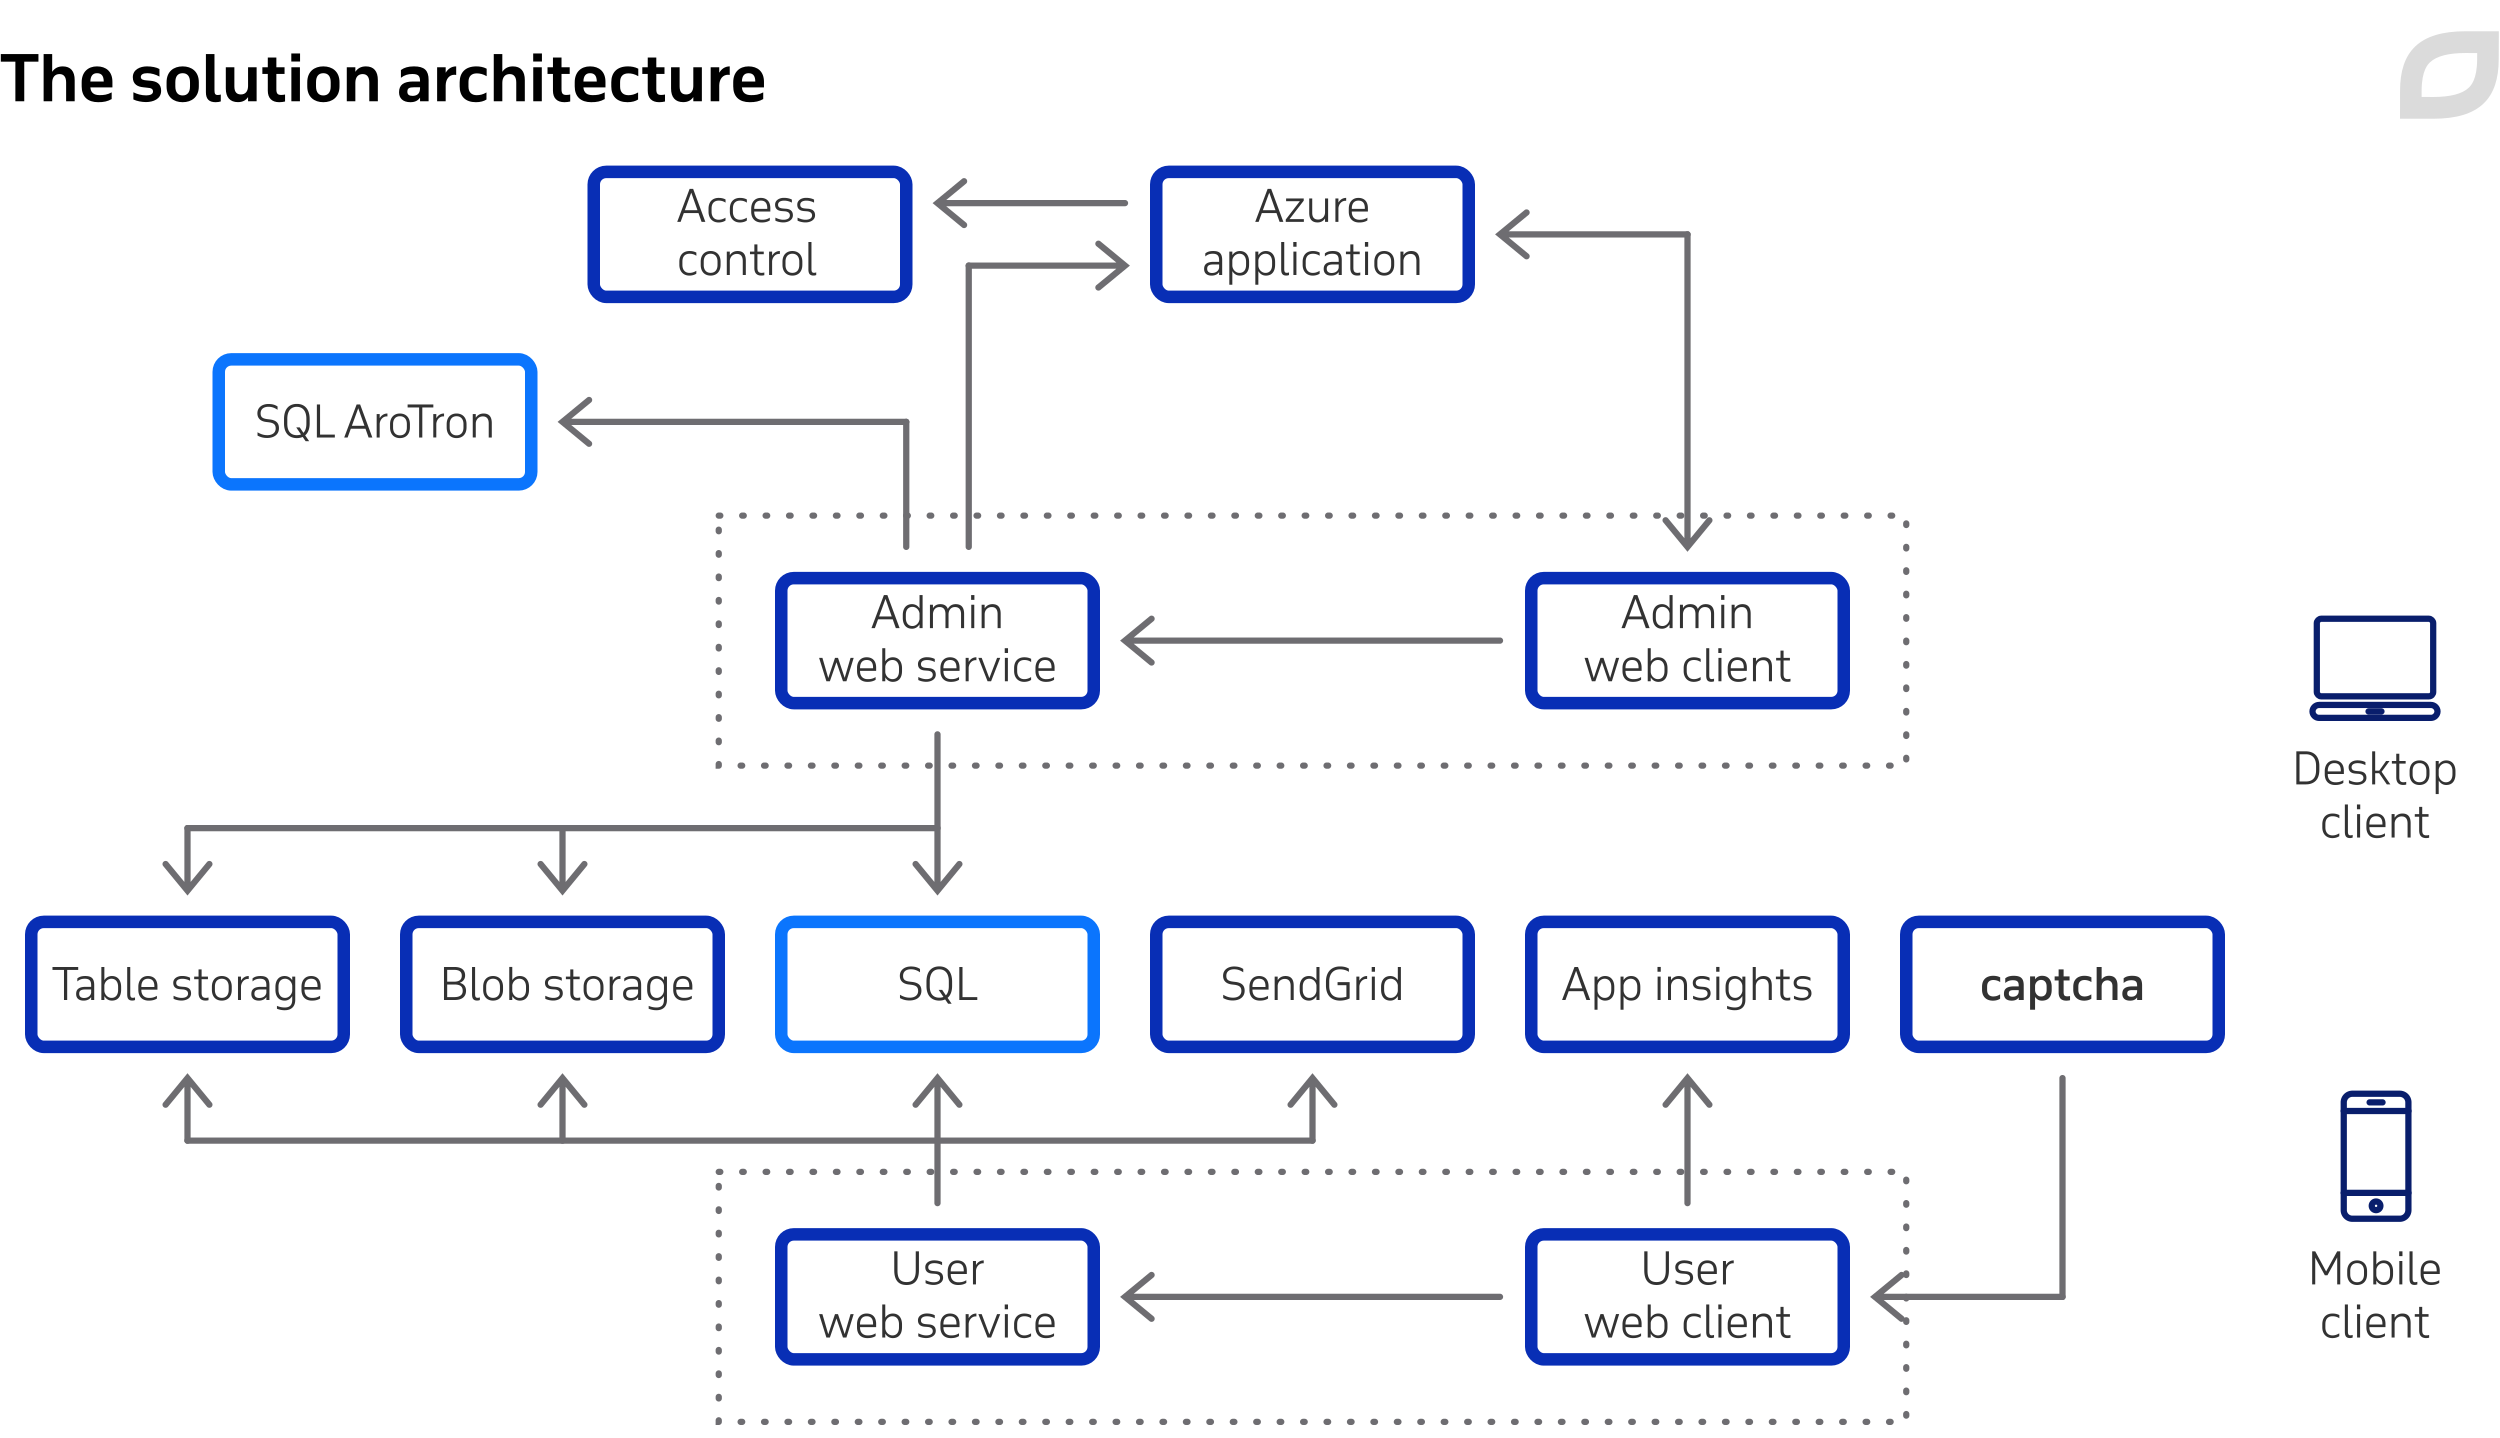 <svg width="800" height="460" fill="none" xmlns="http://www.w3.org/2000/svg"><path stroke="#6E6D71" stroke-width="2" stroke-linecap="round" stroke-dasharray="0.5 7" d="M230 375h380v80H230zm0-210h380v80H230z"/><rect x="70" y="115" width="100" height="40" rx="4" stroke="#0B75FD" stroke-width="4"/><rect x="190" y="55" width="100" height="40" rx="4" stroke="#082EB5" stroke-width="4"/><rect x="370" y="55" width="100" height="40" rx="4" stroke="#082EB5" stroke-width="4"/><rect x="250" y="185" width="100" height="40" rx="4" stroke="#082EB5" stroke-width="4"/><rect x="490" y="185" width="100" height="40" rx="4" stroke="#082EB5" stroke-width="4"/><rect x="10" y="295" width="100" height="40" rx="4" stroke="#082EB5" stroke-width="4"/><rect x="130" y="295" width="100" height="40" rx="4" stroke="#082EB5" stroke-width="4"/><rect x="250" y="295" width="100" height="40" rx="4" stroke="#0B75FD" stroke-width="4"/><rect x="370" y="295" width="100" height="40" rx="4" stroke="#082EB5" stroke-width="4"/><rect x="490" y="295" width="100" height="40" rx="4" stroke="#082EB5" stroke-width="4"/><rect x="610" y="295" width="100" height="40" rx="4" stroke="#082EB5" stroke-width="4"/><rect x="250" y="395" width="100" height="40" rx="4" stroke="#082EB5" stroke-width="4"/><rect x="490" y="395" width="100" height="40" rx="4" stroke="#082EB5" stroke-width="4"/><path d="M82.41 139.384c1.021.546 1.917.77 3.065.77 2.226 0 3.794-1.12 3.794-3.122 0-1.89-1.204-2.604-2.954-2.814l-.7-.084c-1.582-.196-2.212-.616-2.212-1.862 0-1.232.798-2.1 2.52-2.1 1.078 0 1.988.336 2.898.966v-1.064c-.756-.518-1.652-.798-2.926-.798-2.016 0-3.528 1.12-3.528 2.982 0 1.694 1.12 2.576 2.8 2.772l.7.084c1.694.196 2.352.7 2.352 1.988 0 1.274-.938 2.156-2.66 2.156-1.162 0-2.156-.336-3.15-.938v1.064zm8.477-3.878c0 3.178 1.694 4.69 4.102 4.69.686 0 1.33-.126 1.876-.378l.938 1.372h1.134l-1.288-1.876c.896-.756 1.442-2.016 1.442-3.808v-1.386c0-3.122-1.512-4.872-4.102-4.872-2.548 0-4.102 1.694-4.102 4.872v1.386zm3.906 1.26l1.526 2.254c-.378.168-.84.238-1.33.238-1.946 0-3.052-1.232-3.052-3.654v-1.582c0-2.422 1.092-3.836 3.038-3.836 1.946 0 3.066 1.386 3.066 3.836v1.582c0 1.33-.336 2.296-.952 2.898l-1.176-1.736h-1.12zm12.359 2.31h-4.732v-9.646h-1.022V140h5.754v-.924zm2.995.924h1.092l1.022-2.814h4.69l.994 2.814h1.204l-3.906-10.57h-1.12L110.147 140zm4.494-9.352l1.988 5.614h-4.032l2.044-5.614zm5.892 9.352h.966v-4.382c.112-1.33 1.05-2.366 2.226-2.366.084 0 .168 0 .252.014v-.938c-1.148 0-1.974.616-2.478 1.498v-1.316h-.966V140zm4.285-3.262c0 2.268 1.316 3.458 3.164 3.458s3.192-1.19 3.192-3.458v-.952c0-2.268-1.344-3.458-3.192-3.458s-3.164 1.19-3.164 3.458v.952zm.966-1.022c0-1.638.868-2.52 2.198-2.52s2.212.882 2.212 2.52v1.092c0 1.596-.84 2.506-2.212 2.506-1.344 0-2.198-.896-2.198-2.506v-1.092zm12.884-6.286h-8.232v.952h3.682V140h1.022v-9.618h3.528v-.952zm-.019 10.57h.966v-4.382c.112-1.33 1.05-2.366 2.226-2.366.084 0 .168 0 .252.014v-.938c-1.148 0-1.974.616-2.478 1.498v-1.316h-.966V140zm4.284-3.262c0 2.268 1.316 3.458 3.164 3.458s3.192-1.19 3.192-3.458v-.952c0-2.268-1.344-3.458-3.192-3.458s-3.164 1.19-3.164 3.458v.952zm.966-1.022c0-1.638.868-2.52 2.198-2.52s2.212.882 2.212 2.52v1.092c0 1.596-.84 2.506-2.212 2.506-1.344 0-2.198-.896-2.198-2.506v-1.092zm7.382 4.284h.966v-4.564c.098-1.372 1.078-2.184 2.268-2.184 1.134 0 1.876.658 1.876 2.268V140h.98v-4.578c0-1.96-.756-3.094-2.632-3.094-1.148 0-1.988.532-2.492 1.358v-1.176h-.966V140zm65.424-69h1.092l1.022-2.814h4.69l.994 2.814h1.204l-3.906-10.57h-1.12L216.705 71zm4.494-9.352l1.988 5.614h-4.032l2.044-5.614zm8.819 1.68c-2.24 0-3.29 1.47-3.29 3.472v.924c0 2.086 1.232 3.472 3.22 3.472.896 0 1.68-.252 2.212-.616v-.924c-.798.49-1.484.672-2.17.672-1.554 0-2.282-1.106-2.282-2.534V66.73c0-1.862 1.022-2.534 2.31-2.534.672 0 1.428.14 2.156.658v-1.022c-.616-.336-1.358-.504-2.156-.504zm6.822 0c-2.24 0-3.29 1.47-3.29 3.472v.924c0 2.086 1.232 3.472 3.22 3.472.896 0 1.68-.252 2.212-.616v-.924c-.798.49-1.484.672-2.17.672-1.554 0-2.282-1.106-2.282-2.534V66.73c0-1.862 1.022-2.534 2.31-2.534.672 0 1.428.14 2.156.658v-1.022c-.616-.336-1.358-.504-2.156-.504zm9.665 3.332c0-2.24-1.204-3.332-3.052-3.332-1.876 0-3.066 1.344-3.066 3.472v.924c0 2.184 1.232 3.472 3.318 3.472 1.022 0 1.806-.154 2.632-.658v-.882c-.938.588-1.694.672-2.534.672-1.666 0-2.45-1.092-2.45-2.534v-.112h5.152V66.66zm-5.152.07c0-1.806.91-2.534 2.114-2.534 1.414 0 2.058.854 2.058 2.422v.224h-4.172v-.112zm6.772 3.878c.644.35 1.708.574 2.534.574 1.456 0 3.066-.714 3.066-2.282 0-1.428-.896-2.002-2.254-2.1l-.84-.07c-.854-.07-1.652-.266-1.652-1.204 0-.854.742-1.316 1.96-1.316.686 0 1.624.168 2.464.644v-.98c-.602-.322-1.456-.56-2.562-.56-1.498 0-2.814.798-2.814 2.17 0 1.526 1.036 2.002 2.254 2.072l.742.056c1.134.07 1.736.518 1.736 1.33 0 .924-.826 1.386-2.072 1.386-.882 0-1.708-.266-2.562-.686v.966zm7.096 0c.644.35 1.708.574 2.534.574 1.456 0 3.066-.714 3.066-2.282 0-1.428-.896-2.002-2.254-2.1l-.84-.07c-.854-.07-1.652-.266-1.652-1.204 0-.854.742-1.316 1.96-1.316.686 0 1.624.168 2.464.644v-.98c-.602-.322-1.456-.56-2.562-.56-1.498 0-2.814.798-2.814 2.17 0 1.526 1.036 2.002 2.254 2.072l.742.056c1.134.07 1.736.518 1.736 1.33 0 .924-.826 1.386-2.072 1.386-.882 0-1.708-.266-2.562-.686v.966zm-34.541 9.72c-2.24 0-3.29 1.47-3.29 3.472v.924c0 2.086 1.232 3.472 3.22 3.472.896 0 1.68-.252 2.212-.616v-.924c-.798.49-1.484.672-2.17.672-1.554 0-2.282-1.106-2.282-2.534V83.73c0-1.862 1.022-2.534 2.31-2.534.672 0 1.428.14 2.156.658v-1.022c-.616-.336-1.358-.504-2.156-.504zm3.546 4.41c0 2.268 1.316 3.458 3.164 3.458s3.192-1.19 3.192-3.458v-.952c0-2.268-1.344-3.458-3.192-3.458s-3.164 1.19-3.164 3.458v.952zm.966-1.022c0-1.638.868-2.52 2.198-2.52s2.212.882 2.212 2.52v1.092c0 1.596-.84 2.506-2.212 2.506-1.344 0-2.198-.896-2.198-2.506v-1.092zM232.574 88h.966v-4.564c.098-1.372 1.078-2.184 2.268-2.184 1.134 0 1.876.658 1.876 2.268V88h.98v-4.578c0-1.96-.756-3.094-2.632-3.094-1.148 0-1.988.532-2.492 1.358V80.51h-.966V88zm7.418-6.65h1.4v4.382c0 1.526.658 2.45 2.24 2.45.42 0 .728-.056.952-.126v-.868c-.196.07-.588.126-.882.126-.994 0-1.33-.518-1.33-1.638V81.35h2.03v-.84h-2.03V78.2h-.98v2.31h-1.4v.84zM246.11 88h.966v-4.382c.112-1.33 1.05-2.366 2.226-2.366.084 0 .168 0 .252.014v-.938c-1.148 0-1.974.616-2.478 1.498V80.51h-.966V88zm4.284-3.262c0 2.268 1.316 3.458 3.164 3.458s3.192-1.19 3.192-3.458v-.952c0-2.268-1.344-3.458-3.192-3.458s-3.164 1.19-3.164 3.458v.952zm.966-1.022c0-1.638.868-2.52 2.198-2.52s2.212.882 2.212 2.52v1.092c0 1.596-.84 2.506-2.212 2.506-1.344 0-2.198-.896-2.198-2.506v-1.092zm7.326 2.422c0 1.358.392 2.044 1.652 2.044.322 0 .672-.084.854-.168v-.854c-.154.07-.448.14-.742.14-.588 0-.784-.378-.784-1.218V77.43h-.98v8.708zM401.67 71h1.092l1.022-2.814h4.69l.994 2.814h1.204l-3.906-10.57h-1.12L401.67 71zm4.494-9.352l1.988 5.614h-4.032l2.044-5.614zm11.031 1.862h-5.642v.868h4.41l-4.522 5.88V71h5.796v-.868h-4.606l4.564-5.922v-.7zm7.799 0h-.98v4.564c-.098 1.372-1.022 2.184-2.212 2.184-1.134 0-1.89-.56-1.89-2.17V63.51h-.966v4.578c0 1.96.812 3.094 2.688 3.094 1.106 0 1.89-.504 2.38-1.288V71h.98v-7.49zm2.334 7.49h.966v-4.382c.112-1.33 1.05-2.366 2.226-2.366.084 0 .168 0 .252.014v-.938c-1.148 0-1.974.616-2.478 1.498V63.51h-.966V71zm10.403-4.34c0-2.24-1.204-3.332-3.052-3.332-1.876 0-3.066 1.344-3.066 3.472v.924c0 2.184 1.232 3.472 3.318 3.472 1.022 0 1.806-.154 2.632-.658v-.882c-.938.588-1.694.672-2.534.672-1.666 0-2.45-1.092-2.45-2.534v-.112h5.152V66.66zm-5.152.07c0-1.806.91-2.534 2.114-2.534 1.414 0 2.058.854 2.058 2.422v.224h-4.172v-.112zM391.098 88v-4.718c0-2.016-.686-2.954-2.856-2.954-1.288 0-1.96.294-2.548.77v.966c.742-.658 1.456-.868 2.394-.868 1.652 0 2.03.812 2.03 2.142v.448h-1.694c-2.072 0-3.108.686-3.108 2.282 0 1.33.826 2.128 2.408 2.128 1.036 0 1.89-.378 2.394-1.148V88h.98zm-3.248-.644c-.966 0-1.554-.462-1.554-1.33 0-.994.518-1.4 2.086-1.4h1.736v1.05c-.21 1.246-1.316 1.68-2.268 1.68zm5.531 3.752h.966v-4.354c.49.826 1.274 1.442 2.422 1.442 1.946 0 2.94-1.372 2.94-3.5v-.882c0-1.974-.966-3.486-2.954-3.486-1.106 0-1.932.56-2.408 1.33V80.51h-.966v10.598zm3.234-9.912c1.428 0 2.128 1.12 2.128 2.548v1.022c0 1.792-.938 2.562-2.1 2.562-1.344 0-2.296-1.246-2.296-2.38v-1.652c.126-1.12 1.092-2.1 2.268-2.1zm5.092 9.912h.966v-4.354c.49.826 1.274 1.442 2.422 1.442 1.946 0 2.94-1.372 2.94-3.5v-.882c0-1.974-.966-3.486-2.954-3.486-1.106 0-1.932.56-2.408 1.33V80.51h-.966v10.598zm3.234-9.912c1.428 0 2.128 1.12 2.128 2.548v1.022c0 1.792-.938 2.562-2.1 2.562-1.344 0-2.296-1.246-2.296-2.38v-1.652c.126-1.12 1.092-2.1 2.268-2.1zm5.036 4.942c0 1.358.392 2.044 1.652 2.044.322 0 .672-.084.854-.168v-.854c-.154.07-.448.14-.742.14-.588 0-.784-.378-.784-1.218V77.43h-.98v8.708zM413.889 88h.966v-7.49h-.966V88zm-.042-9.044h1.05V77.43h-1.05v1.526zm6.29 1.372c-2.24 0-3.29 1.47-3.29 3.472v.924c0 2.086 1.232 3.472 3.22 3.472.896 0 1.68-.252 2.212-.616v-.924c-.798.49-1.484.672-2.17.672-1.554 0-2.282-1.106-2.282-2.534V83.73c0-1.862 1.022-2.534 2.31-2.534.672 0 1.428.14 2.156.658v-1.022c-.616-.336-1.358-.504-2.156-.504zM429.365 88v-4.718c0-2.016-.686-2.954-2.856-2.954-1.288 0-1.96.294-2.548.77v.966c.742-.658 1.456-.868 2.394-.868 1.652 0 2.03.812 2.03 2.142v.448h-1.694c-2.072 0-3.108.686-3.108 2.282 0 1.33.826 2.128 2.408 2.128 1.036 0 1.89-.378 2.394-1.148V88h.98zm-3.248-.644c-.966 0-1.554-.462-1.554-1.33 0-.994.518-1.4 2.086-1.4h1.736v1.05c-.21 1.246-1.316 1.68-2.268 1.68zm4.582-6.006h1.4v4.382c0 1.526.658 2.45 2.24 2.45.42 0 .728-.056.952-.126v-.868c-.196.07-.588.126-.882.126-.994 0-1.33-.518-1.33-1.638V81.35h2.03v-.84h-2.03V78.2h-.98v2.31h-1.4v.84zm6.118 6.65h.966v-7.49h-.966V88zm-.042-9.044h1.05V77.43h-1.05v1.526zm3.014 5.782c0 2.268 1.316 3.458 3.164 3.458s3.192-1.19 3.192-3.458v-.952c0-2.268-1.344-3.458-3.192-3.458s-3.164 1.19-3.164 3.458v.952zm.966-1.022c0-1.638.868-2.52 2.198-2.52s2.212.882 2.212 2.52v1.092c0 1.596-.84 2.506-2.212 2.506-1.344 0-2.198-.896-2.198-2.506v-1.092zM448.137 88h.966v-4.564c.098-1.372 1.078-2.184 2.268-2.184 1.134 0 1.876.658 1.876 2.268V88h.98v-4.578c0-1.96-.756-3.094-2.632-3.094-1.148 0-1.988.532-2.492 1.358V80.51h-.966V88zM278.868 201h1.092l1.022-2.814h4.69l.994 2.814h1.204l-3.906-10.57h-1.12L278.868 201zm4.494-9.352l1.988 5.614h-4.032l2.044-5.614zm10.89 3.038c-.49-.798-1.302-1.358-2.408-1.358-1.96 0-2.954 1.47-2.954 3.486v.882c0 2.086.994 3.5 2.968 3.5 1.12 0 1.904-.63 2.394-1.442V201h.98v-10.57h-.98v4.256zm-2.254-.49c1.162 0 2.114.98 2.254 2.1v1.652c0 1.148-.924 2.38-2.282 2.38-1.414 0-2.1-1.134-2.1-2.562v-1.022c0-1.792.952-2.548 2.128-2.548zM297.58 201h.966v-4.564c.098-1.372.924-2.184 2.114-2.184 1.134 0 1.89.658 1.89 2.268V201h.98v-4.564c.098-1.372.896-2.184 2.072-2.184 1.134 0 1.932.658 1.932 2.268V201h.98v-4.578c0-1.96-.812-3.094-2.688-3.094-1.232 0-2.044.602-2.52 1.54-.35-.994-1.12-1.54-2.422-1.54-1.12 0-1.876.504-2.338 1.302v-1.12h-.966V201zm13.221 0h.966v-7.49h-.966V201zm-.042-9.044h1.05v-1.526h-1.05v1.526zm3.364 9.044h.966v-4.564c.098-1.372 1.078-2.184 2.268-2.184 1.134 0 1.876.658 1.876 2.268V201h.98v-4.578c0-1.96-.756-3.094-2.632-3.094-1.148 0-1.988.532-2.492 1.358v-1.176h-.966V201zm-40.939 9.51h-1.008l-1.876 6.398-2.142-6.398h-.952l-2.156 6.454-1.876-6.454h-1.064l2.338 7.49h1.12l2.1-6.076 2.086 6.076h1.106l2.324-7.49zm7.182 3.15c0-2.24-1.204-3.332-3.052-3.332-1.876 0-3.066 1.344-3.066 3.472v.924c0 2.184 1.232 3.472 3.318 3.472 1.022 0 1.806-.154 2.632-.658v-.882c-.938.588-1.694.672-2.534.672-1.666 0-2.45-1.092-2.45-2.534v-.112h5.152v-1.022zm-5.152.07c0-1.806.91-2.534 2.114-2.534 1.414 0 2.058.854 2.058 2.422v.224h-4.172v-.112zm7.108 4.27h.966v-1.246c.49.826 1.274 1.442 2.422 1.442 1.946 0 2.94-1.372 2.94-3.5v-.882c0-1.974-.966-3.486-2.954-3.486-1.106 0-1.932.56-2.408 1.33v-4.228h-.966V218zm3.234-6.804c1.428 0 2.128 1.12 2.128 2.548v1.022c0 1.792-.938 2.562-2.1 2.562-1.344 0-2.296-1.246-2.296-2.38v-1.652c.126-1.12 1.092-2.1 2.268-2.1zm8.298 6.412c.644.35 1.708.574 2.534.574 1.456 0 3.066-.714 3.066-2.282 0-1.428-.896-2.002-2.254-2.1l-.84-.07c-.854-.07-1.652-.266-1.652-1.204 0-.854.742-1.316 1.96-1.316.686 0 1.624.168 2.464.644v-.98c-.602-.322-1.456-.56-2.562-.56-1.498 0-2.814.798-2.814 2.17 0 1.526 1.036 2.002 2.254 2.072l.742.056c1.134.07 1.736.518 1.736 1.33 0 .924-.826 1.386-2.072 1.386-.882 0-1.708-.266-2.562-.686v.966zm13.199-3.948c0-2.24-1.204-3.332-3.052-3.332-1.876 0-3.066 1.344-3.066 3.472v.924c0 2.184 1.232 3.472 3.318 3.472 1.022 0 1.806-.154 2.632-.658v-.882c-.938.588-1.694.672-2.534.672-1.666 0-2.45-1.092-2.45-2.534v-.112h5.152v-1.022zm-5.152.07c0-1.806.91-2.534 2.114-2.534 1.414 0 2.058.854 2.058 2.422v.224h-4.172v-.112zm7.109 4.27h.966v-4.382c.112-1.33 1.05-2.366 2.226-2.366.084 0 .168 0 .252.014v-.938c-1.148 0-1.974.616-2.478 1.498v-1.316h-.966V218zm11.067-7.49h-1.008l-2.478 6.496-2.45-6.496h-1.064l2.94 7.49h1.134l2.926-7.49zm1.484 7.49h.966v-7.49h-.966V218zm-.042-9.044h1.05v-1.526h-1.05v1.526zm6.29 1.372c-2.24 0-3.29 1.47-3.29 3.472v.924c0 2.086 1.232 3.472 3.22 3.472.896 0 1.68-.252 2.212-.616v-.924c-.798.49-1.484.672-2.17.672-1.554 0-2.282-1.106-2.282-2.534v-1.064c0-1.862 1.022-2.534 2.31-2.534.672 0 1.428.14 2.156.658v-1.022c-.616-.336-1.358-.504-2.156-.504zm9.664 3.332c0-2.24-1.204-3.332-3.052-3.332-1.876 0-3.066 1.344-3.066 3.472v.924c0 2.184 1.232 3.472 3.318 3.472 1.022 0 1.806-.154 2.632-.658v-.882c-.938.588-1.694.672-2.534.672-1.666 0-2.45-1.092-2.45-2.534v-.112h5.152v-1.022zm-5.152.07c0-1.806.91-2.534 2.114-2.534 1.414 0 2.058.854 2.058 2.422v.224h-4.172v-.112zm-39.28 186.7v6.16c0 2.422-.826 3.668-2.94 3.668-2.044 0-2.898-1.148-2.898-3.668v-6.16h-1.036v6.062c0 3.178 1.344 4.704 3.934 4.704s3.962-1.526 3.962-4.704v-6.062h-1.022zm3.151 10.178c.644.35 1.708.574 2.534.574 1.456 0 3.066-.714 3.066-2.282 0-1.428-.896-2.002-2.254-2.1l-.84-.07c-.854-.07-1.652-.266-1.652-1.204 0-.854.742-1.316 1.96-1.316.686 0 1.624.168 2.464.644v-.98c-.602-.322-1.456-.56-2.562-.56-1.498 0-2.814.798-2.814 2.17 0 1.526 1.036 2.002 2.254 2.072l.742.056c1.134.07 1.736.518 1.736 1.33 0 .924-.826 1.386-2.072 1.386-.882 0-1.708-.266-2.562-.686v.966zm13.199-3.948c0-2.24-1.204-3.332-3.052-3.332-1.876 0-3.066 1.344-3.066 3.472v.924c0 2.184 1.232 3.472 3.318 3.472 1.022 0 1.806-.154 2.632-.658v-.882c-.938.588-1.694.672-2.534.672-1.666 0-2.45-1.092-2.45-2.534v-.112h5.152v-1.022zm-5.152.07c0-1.806.91-2.534 2.114-2.534 1.414 0 2.058.854 2.058 2.422v.224h-4.172v-.112zm7.109 4.27h.966v-4.382c.112-1.33 1.05-2.366 2.226-2.366.084 0 .168 0 .252.014v-.938c-1.148 0-1.974.616-2.478 1.498v-1.316h-.966V411zm-38.164 9.51h-1.008l-1.876 6.398-2.142-6.398h-.952l-2.156 6.454-1.876-6.454h-1.064l2.338 7.49h1.12l2.1-6.076 2.086 6.076h1.106l2.324-7.49zm7.182 3.15c0-2.24-1.204-3.332-3.052-3.332-1.876 0-3.066 1.344-3.066 3.472v.924c0 2.184 1.232 3.472 3.318 3.472 1.022 0 1.806-.154 2.632-.658v-.882c-.938.588-1.694.672-2.534.672-1.666 0-2.45-1.092-2.45-2.534v-.112h5.152v-1.022zm-5.152.07c0-1.806.91-2.534 2.114-2.534 1.414 0 2.058.854 2.058 2.422v.224h-4.172v-.112zm7.108 4.27h.966v-1.246c.49.826 1.274 1.442 2.422 1.442 1.946 0 2.94-1.372 2.94-3.5v-.882c0-1.974-.966-3.486-2.954-3.486-1.106 0-1.932.56-2.408 1.33v-4.228h-.966V428zm3.234-6.804c1.428 0 2.128 1.12 2.128 2.548v1.022c0 1.792-.938 2.562-2.1 2.562-1.344 0-2.296-1.246-2.296-2.38v-1.652c.126-1.12 1.092-2.1 2.268-2.1zm8.298 6.412c.644.35 1.708.574 2.534.574 1.456 0 3.066-.714 3.066-2.282 0-1.428-.896-2.002-2.254-2.1l-.84-.07c-.854-.07-1.652-.266-1.652-1.204 0-.854.742-1.316 1.96-1.316.686 0 1.624.168 2.464.644v-.98c-.602-.322-1.456-.56-2.562-.56-1.498 0-2.814.798-2.814 2.17 0 1.526 1.036 2.002 2.254 2.072l.742.056c1.134.07 1.736.518 1.736 1.33 0 .924-.826 1.386-2.072 1.386-.882 0-1.708-.266-2.562-.686v.966zm13.199-3.948c0-2.24-1.204-3.332-3.052-3.332-1.876 0-3.066 1.344-3.066 3.472v.924c0 2.184 1.232 3.472 3.318 3.472 1.022 0 1.806-.154 2.632-.658v-.882c-.938.588-1.694.672-2.534.672-1.666 0-2.45-1.092-2.45-2.534v-.112h5.152v-1.022zm-5.152.07c0-1.806.91-2.534 2.114-2.534 1.414 0 2.058.854 2.058 2.422v.224h-4.172v-.112zm7.109 4.27h.966v-4.382c.112-1.33 1.05-2.366 2.226-2.366.084 0 .168 0 .252.014v-.938c-1.148 0-1.974.616-2.478 1.498v-1.316h-.966V428zm11.067-7.49h-1.008l-2.478 6.496-2.45-6.496h-1.064l2.94 7.49h1.134l2.926-7.49zm1.484 7.49h.966v-7.49h-.966V428zm-.042-9.044h1.05v-1.526h-1.05v1.526zm6.29 1.372c-2.24 0-3.29 1.47-3.29 3.472v.924c0 2.086 1.232 3.472 3.22 3.472.896 0 1.68-.252 2.212-.616v-.924c-.798.49-1.484.672-2.17.672-1.554 0-2.282-1.106-2.282-2.534v-1.064c0-1.862 1.022-2.534 2.31-2.534.672 0 1.428.14 2.156.658v-1.022c-.616-.336-1.358-.504-2.156-.504zm9.664 3.332c0-2.24-1.204-3.332-3.052-3.332-1.876 0-3.066 1.344-3.066 3.472v.924c0 2.184 1.232 3.472 3.318 3.472 1.022 0 1.806-.154 2.632-.658v-.882c-.938.588-1.694.672-2.534.672-1.666 0-2.45-1.092-2.45-2.534v-.112h5.152v-1.022zm-5.152.07c0-1.806.91-2.534 2.114-2.534 1.414 0 2.058.854 2.058 2.422v.224h-4.172v-.112zM518.868 201h1.092l1.022-2.814h4.69l.994 2.814h1.204l-3.906-10.57h-1.12L518.868 201zm4.494-9.352l1.988 5.614h-4.032l2.044-5.614zm10.89 3.038c-.49-.798-1.302-1.358-2.408-1.358-1.96 0-2.954 1.47-2.954 3.486v.882c0 2.086.994 3.5 2.968 3.5 1.12 0 1.904-.63 2.394-1.442V201h.98v-10.57h-.98v4.256zm-2.254-.49c1.162 0 2.114.98 2.254 2.1v1.652c0 1.148-.924 2.38-2.282 2.38-1.414 0-2.1-1.134-2.1-2.562v-1.022c0-1.792.952-2.548 2.128-2.548zM537.58 201h.966v-4.564c.098-1.372.924-2.184 2.114-2.184 1.134 0 1.89.658 1.89 2.268V201h.98v-4.564c.098-1.372.896-2.184 2.072-2.184 1.134 0 1.932.658 1.932 2.268V201h.98v-4.578c0-1.96-.812-3.094-2.688-3.094-1.232 0-2.044.602-2.52 1.54-.35-.994-1.12-1.54-2.422-1.54-1.12 0-1.876.504-2.338 1.302v-1.12h-.966V201zm13.221 0h.966v-7.49h-.966V201zm-.042-9.044h1.05v-1.526h-1.05v1.526zm3.364 9.044h.966v-4.564c.098-1.372 1.078-2.184 2.268-2.184 1.134 0 1.876.658 1.876 2.268V201h.98v-4.578c0-1.96-.756-3.094-2.632-3.094-1.148 0-1.988.532-2.492 1.358v-1.176h-.966V201zm-35.99 9.51h-1.008l-1.876 6.398-2.142-6.398h-.952l-2.156 6.454-1.876-6.454h-1.064l2.338 7.49h1.12l2.1-6.076 2.086 6.076h1.106l2.324-7.49zm7.182 3.15c0-2.24-1.204-3.332-3.052-3.332-1.876 0-3.066 1.344-3.066 3.472v.924c0 2.184 1.232 3.472 3.318 3.472 1.022 0 1.806-.154 2.632-.658v-.882c-.938.588-1.694.672-2.534.672-1.666 0-2.45-1.092-2.45-2.534v-.112h5.152v-1.022zm-5.152.07c0-1.806.91-2.534 2.114-2.534 1.414 0 2.058.854 2.058 2.422v.224h-4.172v-.112zm7.109 4.27h.966v-1.246c.49.826 1.274 1.442 2.422 1.442 1.946 0 2.94-1.372 2.94-3.5v-.882c0-1.974-.966-3.486-2.954-3.486-1.106 0-1.932.56-2.408 1.33v-4.228h-.966V218zm3.234-6.804c1.428 0 2.128 1.12 2.128 2.548v1.022c0 1.792-.938 2.562-2.1 2.562-1.344 0-2.296-1.246-2.296-2.38v-1.652c.126-1.12 1.092-2.1 2.268-2.1zm11.559-.868c-2.24 0-3.29 1.47-3.29 3.472v.924c0 2.086 1.232 3.472 3.22 3.472.896 0 1.68-.252 2.212-.616v-.924c-.798.49-1.484.672-2.17.672-1.554 0-2.282-1.106-2.282-2.534v-1.064c0-1.862 1.022-2.534 2.31-2.534.672 0 1.428.14 2.156.658v-1.022c-.616-.336-1.358-.504-2.156-.504zm3.922 5.81c0 1.358.392 2.044 1.652 2.044.322 0 .672-.084.854-.168v-.854c-.154.07-.448.14-.742.14-.588 0-.784-.378-.784-1.218v-8.652h-.98v8.708zm3.912 1.862h.966v-7.49h-.966V218zm-.042-9.044h1.05v-1.526h-1.05v1.526zm9.132 4.704c0-2.24-1.204-3.332-3.052-3.332-1.876 0-3.066 1.344-3.066 3.472v.924c0 2.184 1.232 3.472 3.318 3.472 1.022 0 1.806-.154 2.632-.658v-.882c-.938.588-1.694.672-2.534.672-1.666 0-2.45-1.092-2.45-2.534v-.112h5.152v-1.022zm-5.152.07c0-1.806.91-2.534 2.114-2.534 1.414 0 2.058.854 2.058 2.422v.224h-4.172v-.112zm7.109 4.27h.966v-4.564c.098-1.372 1.078-2.184 2.268-2.184 1.134 0 1.876.658 1.876 2.268V218h.98v-4.578c0-1.96-.756-3.094-2.632-3.094-1.148 0-1.988.532-2.492 1.358v-1.176h-.966V218zm7.417-6.65h1.4v4.382c0 1.526.658 2.45 2.24 2.45.42 0 .728-.056.952-.126v-.868c-.196.07-.588.126-.882.126-.994 0-1.33-.518-1.33-1.638v-4.326h2.03v-.84h-2.03v-2.31h-.98v2.31h-1.4v.84zm-35.322 189.08v6.16c0 2.422-.826 3.668-2.94 3.668-2.044 0-2.898-1.148-2.898-3.668v-6.16h-1.036v6.062c0 3.178 1.344 4.704 3.934 4.704s3.962-1.526 3.962-4.704v-6.062h-1.022zm3.151 10.178c.644.35 1.708.574 2.534.574 1.456 0 3.066-.714 3.066-2.282 0-1.428-.896-2.002-2.254-2.1l-.84-.07c-.854-.07-1.652-.266-1.652-1.204 0-.854.742-1.316 1.96-1.316.686 0 1.624.168 2.464.644v-.98c-.602-.322-1.456-.56-2.562-.56-1.498 0-2.814.798-2.814 2.17 0 1.526 1.036 2.002 2.254 2.072l.742.056c1.134.07 1.736.518 1.736 1.33 0 .924-.826 1.386-2.072 1.386-.882 0-1.708-.266-2.562-.686v.966zm13.199-3.948c0-2.24-1.204-3.332-3.052-3.332-1.876 0-3.066 1.344-3.066 3.472v.924c0 2.184 1.232 3.472 3.318 3.472 1.022 0 1.806-.154 2.632-.658v-.882c-.938.588-1.694.672-2.534.672-1.666 0-2.45-1.092-2.45-2.534v-.112h5.152v-1.022zm-5.152.07c0-1.806.91-2.534 2.114-2.534 1.414 0 2.058.854 2.058 2.422v.224h-4.172v-.112zm7.109 4.27h.966v-4.382c.112-1.33 1.05-2.366 2.226-2.366.084 0 .168 0 .252.014v-.938c-1.148 0-1.974.616-2.478 1.498v-1.316h-.966V411zm-33.215 9.51h-1.008l-1.876 6.398-2.142-6.398h-.952l-2.156 6.454-1.876-6.454h-1.064l2.338 7.49h1.12l2.1-6.076 2.086 6.076h1.106l2.324-7.49zm7.182 3.15c0-2.24-1.204-3.332-3.052-3.332-1.876 0-3.066 1.344-3.066 3.472v.924c0 2.184 1.232 3.472 3.318 3.472 1.022 0 1.806-.154 2.632-.658v-.882c-.938.588-1.694.672-2.534.672-1.666 0-2.45-1.092-2.45-2.534v-.112h5.152v-1.022zm-5.152.07c0-1.806.91-2.534 2.114-2.534 1.414 0 2.058.854 2.058 2.422v.224h-4.172v-.112zm7.109 4.27h.966v-1.246c.49.826 1.274 1.442 2.422 1.442 1.946 0 2.94-1.372 2.94-3.5v-.882c0-1.974-.966-3.486-2.954-3.486-1.106 0-1.932.56-2.408 1.33v-4.228h-.966V428zm3.234-6.804c1.428 0 2.128 1.12 2.128 2.548v1.022c0 1.792-.938 2.562-2.1 2.562-1.344 0-2.296-1.246-2.296-2.38v-1.652c.126-1.12 1.092-2.1 2.268-2.1zm11.559-.868c-2.24 0-3.29 1.47-3.29 3.472v.924c0 2.086 1.232 3.472 3.22 3.472.896 0 1.68-.252 2.212-.616v-.924c-.798.49-1.484.672-2.17.672-1.554 0-2.282-1.106-2.282-2.534v-1.064c0-1.862 1.022-2.534 2.31-2.534.672 0 1.428.14 2.156.658v-1.022c-.616-.336-1.358-.504-2.156-.504zm3.922 5.81c0 1.358.392 2.044 1.652 2.044.322 0 .672-.084.854-.168v-.854c-.154.07-.448.14-.742.14-.588 0-.784-.378-.784-1.218v-8.652h-.98v8.708zm3.912 1.862h.966v-7.49h-.966V428zm-.042-9.044h1.05v-1.526h-1.05v1.526zm9.132 4.704c0-2.24-1.204-3.332-3.052-3.332-1.876 0-3.066 1.344-3.066 3.472v.924c0 2.184 1.232 3.472 3.318 3.472 1.022 0 1.806-.154 2.632-.658v-.882c-.938.588-1.694.672-2.534.672-1.666 0-2.45-1.092-2.45-2.534v-.112h5.152v-1.022zm-5.152.07c0-1.806.91-2.534 2.114-2.534 1.414 0 2.058.854 2.058 2.422v.224h-4.172v-.112zm7.109 4.27h.966v-4.564c.098-1.372 1.078-2.184 2.268-2.184 1.134 0 1.876.658 1.876 2.268V428h.98v-4.578c0-1.96-.756-3.094-2.632-3.094-1.148 0-1.988.532-2.492 1.358v-1.176h-.966V428zm7.417-6.65h1.4v4.382c0 1.526.658 2.45 2.24 2.45.42 0 .728-.056.952-.126v-.868c-.196.07-.588.126-.882.126-.994 0-1.33-.518-1.33-1.638v-4.326h2.03v-.84h-2.03v-2.31h-.98v2.31h-1.4v.84zm169.49-180.92h-3.024V251h3.024c2.59 0 4.34-1.414 4.34-4.592v-1.288c0-3.178-1.75-4.69-4.34-4.69zm0 .924c1.946 0 3.29 1.134 3.29 3.668v1.484c0 2.66-1.372 3.57-3.29 3.57h-2.002v-8.722h2.002zm12.186 5.306c0-2.24-1.204-3.332-3.052-3.332-1.876 0-3.066 1.344-3.066 3.472v.924c0 2.184 1.232 3.472 3.318 3.472 1.022 0 1.806-.154 2.632-.658v-.882c-.938.588-1.694.672-2.534.672-1.666 0-2.45-1.092-2.45-2.534v-.112h5.152v-1.022zm-5.152.07c0-1.806.91-2.534 2.114-2.534 1.414 0 2.058.854 2.058 2.422v.224h-4.172v-.112zm6.772 3.878c.644.35 1.708.574 2.534.574 1.456 0 3.066-.714 3.066-2.282 0-1.428-.896-2.002-2.254-2.1l-.84-.07c-.854-.07-1.652-.266-1.652-1.204 0-.854.742-1.316 1.96-1.316.686 0 1.624.168 2.464.644v-.98c-.602-.322-1.456-.56-2.562-.56-1.498 0-2.814.798-2.814 2.17 0 1.526 1.036 2.002 2.254 2.072l.742.056c1.134.07 1.736.518 1.736 1.33 0 .924-.826 1.386-2.072 1.386-.882 0-1.708-.266-2.562-.686v.966zm7.432.392h.966v-3.584h1.274l2.45 3.584h1.134l-2.8-4.046 2.548-3.444h-1.106l-2.184 3.094h-1.316v-6.174h-.966V251zm6.31-6.65h1.4v4.382c0 1.526.658 2.45 2.24 2.45.42 0 .728-.056.952-.126v-.868c-.196.07-.588.126-.882.126-.994 0-1.33-.518-1.33-1.638v-4.326h2.03v-.84h-2.03v-2.31h-.98v2.31h-1.4v.84zm5.672 3.388c0 2.268 1.316 3.458 3.164 3.458s3.192-1.19 3.192-3.458v-.952c0-2.268-1.344-3.458-3.192-3.458s-3.164 1.19-3.164 3.458v.952zm.966-1.022c0-1.638.868-2.52 2.198-2.52s2.212.882 2.212 2.52v1.092c0 1.596-.84 2.506-2.212 2.506-1.344 0-2.198-.896-2.198-2.506v-1.092zm7.382 7.392h.966v-4.354c.49.826 1.274 1.442 2.422 1.442 1.946 0 2.94-1.372 2.94-3.5v-.882c0-1.974-.966-3.486-2.954-3.486-1.106 0-1.932.56-2.408 1.33v-1.148h-.966v10.598zm3.234-9.912c1.428 0 2.128 1.12 2.128 2.548v1.022c0 1.792-.938 2.562-2.1 2.562-1.344 0-2.296-1.246-2.296-2.38v-1.652c.126-1.12 1.092-2.1 2.268-2.1zm-36.224 16.132c-2.24 0-3.29 1.47-3.29 3.472v.924c0 2.086 1.232 3.472 3.22 3.472.896 0 1.68-.252 2.212-.616v-.924c-.798.49-1.484.672-2.17.672-1.554 0-2.282-1.106-2.282-2.534v-1.064c0-1.862 1.022-2.534 2.31-2.534.672 0 1.428.14 2.156.658v-1.022c-.616-.336-1.358-.504-2.156-.504zm3.922 5.81c0 1.358.392 2.044 1.652 2.044.322 0 .672-.084.854-.168v-.854c-.154.07-.448.14-.742.14-.588 0-.784-.378-.784-1.218v-8.652h-.98v8.708zm3.912 1.862h.966v-7.49h-.966V268zm-.042-9.044h1.05v-1.526h-1.05v1.526zm9.132 4.704c0-2.24-1.204-3.332-3.052-3.332-1.876 0-3.066 1.344-3.066 3.472v.924c0 2.184 1.232 3.472 3.318 3.472 1.022 0 1.806-.154 2.632-.658v-.882c-.938.588-1.694.672-2.534.672-1.666 0-2.45-1.092-2.45-2.534v-.112h5.152v-1.022zm-5.152.07c0-1.806.91-2.534 2.114-2.534 1.414 0 2.058.854 2.058 2.422v.224h-4.172v-.112zm7.109 4.27h.966v-4.564c.098-1.372 1.078-2.184 2.268-2.184 1.134 0 1.876.658 1.876 2.268V268h.98v-4.578c0-1.96-.756-3.094-2.632-3.094-1.148 0-1.988.532-2.492 1.358v-1.176h-.966V268zm7.418-6.65h1.4v4.382c0 1.526.658 2.45 2.24 2.45.42 0 .728-.056.952-.126v-.868c-.196.07-.588.126-.882.126-.994 0-1.33-.518-1.33-1.638v-4.326h2.03v-.84h-2.03v-2.31h-.98v2.31h-1.4v.84zm-28.776 146.738h.826l3.122-5.726V411h.98v-10.57h-.98l-3.542 6.44-3.486-6.44h-.98V411h.98v-8.54l3.08 5.628zm7.151-.35c0 2.268 1.316 3.458 3.164 3.458s3.192-1.19 3.192-3.458v-.952c0-2.268-1.344-3.458-3.192-3.458s-3.164 1.19-3.164 3.458v.952zm.966-1.022c0-1.638.868-2.52 2.198-2.52s2.212.882 2.212 2.52v1.092c0 1.596-.84 2.506-2.212 2.506-1.344 0-2.198-.896-2.198-2.506v-1.092zm7.382 4.284h.966v-1.246c.49.826 1.274 1.442 2.422 1.442 1.946 0 2.94-1.372 2.94-3.5v-.882c0-1.974-.966-3.486-2.954-3.486-1.106 0-1.932.56-2.408 1.33v-4.228h-.966V411zm3.234-6.804c1.428 0 2.128 1.12 2.128 2.548v1.022c0 1.792-.938 2.562-2.1 2.562-1.344 0-2.296-1.246-2.296-2.38v-1.652c.126-1.12 1.092-2.1 2.268-2.1zM767.78 411h.966v-7.49h-.966V411zm-.042-9.044h1.05v-1.526h-1.05v1.526zm3.308 7.182c0 1.358.392 2.044 1.652 2.044.322 0 .672-.084.854-.168v-.854c-.154.07-.448.14-.742.14-.588 0-.784-.378-.784-1.218v-8.652h-.98v8.708zm9.679-2.478c0-2.24-1.204-3.332-3.052-3.332-1.876 0-3.066 1.344-3.066 3.472v.924c0 2.184 1.232 3.472 3.318 3.472 1.022 0 1.806-.154 2.632-.658v-.882c-.938.588-1.694.672-2.534.672-1.666 0-2.45-1.092-2.45-2.534v-.112h5.152v-1.022zm-5.152.07c0-1.806.91-2.534 2.114-2.534 1.414 0 2.058.854 2.058 2.422v.224h-4.172v-.112zm-29.142 13.598c-2.24 0-3.29 1.47-3.29 3.472v.924c0 2.086 1.232 3.472 3.22 3.472.896 0 1.68-.252 2.212-.616v-.924c-.798.49-1.484.672-2.17.672-1.554 0-2.282-1.106-2.282-2.534v-1.064c0-1.862 1.022-2.534 2.31-2.534.672 0 1.428.14 2.156.658v-1.022c-.616-.336-1.358-.504-2.156-.504zm3.922 5.81c0 1.358.392 2.044 1.652 2.044.322 0 .672-.084.854-.168v-.854c-.154.07-.448.14-.742.14-.588 0-.784-.378-.784-1.218v-8.652h-.98v8.708zm3.912 1.862h.966v-7.49h-.966V428zm-.042-9.044h1.05v-1.526h-1.05v1.526zm9.132 4.704c0-2.24-1.204-3.332-3.052-3.332-1.876 0-3.066 1.344-3.066 3.472v.924c0 2.184 1.232 3.472 3.318 3.472 1.022 0 1.806-.154 2.632-.658v-.882c-.938.588-1.694.672-2.534.672-1.666 0-2.45-1.092-2.45-2.534v-.112h5.152v-1.022zm-5.152.07c0-1.806.91-2.534 2.114-2.534 1.414 0 2.058.854 2.058 2.422v.224h-4.172v-.112zm7.109 4.27h.966v-4.564c.098-1.372 1.078-2.184 2.268-2.184 1.134 0 1.876.658 1.876 2.268V428h.98v-4.578c0-1.96-.756-3.094-2.632-3.094-1.148 0-1.988.532-2.492 1.358v-1.176h-.966V428zm7.418-6.65h1.4v4.382c0 1.526.658 2.45 2.24 2.45.42 0 .728-.056.952-.126v-.868c-.196.07-.588.126-.882.126-.994 0-1.33-.518-1.33-1.638v-4.326h2.03v-.84h-2.03v-2.31h-.98v2.31h-1.4v.84zM25.026 309.43h-8.232v.952h3.682V320h1.022v-9.618h3.528v-.952zM30.148 320v-4.718c0-2.016-.686-2.954-2.856-2.954-1.288 0-1.96.294-2.548.77v.966c.742-.658 1.456-.868 2.394-.868 1.652 0 2.03.812 2.03 2.142v.448h-1.694c-2.072 0-3.108.686-3.108 2.282 0 1.33.826 2.128 2.408 2.128 1.036 0 1.89-.378 2.394-1.148V320h.98zm-3.248-.644c-.966 0-1.554-.462-1.554-1.33 0-.994.518-1.4 2.086-1.4h1.736v1.05c-.21 1.246-1.316 1.68-2.268 1.68zm5.53.644h.967v-1.246c.49.826 1.274 1.442 2.422 1.442 1.946 0 2.94-1.372 2.94-3.5v-.882c0-1.974-.966-3.486-2.954-3.486-1.106 0-1.932.56-2.408 1.33v-4.228h-.966V320zm3.235-6.804c1.428 0 2.128 1.12 2.128 2.548v1.022c0 1.792-.938 2.562-2.1 2.562-1.344 0-2.296-1.246-2.296-2.38v-1.652c.126-1.12 1.092-2.1 2.268-2.1zm5.036 4.942c0 1.358.392 2.044 1.652 2.044.322 0 .672-.084.854-.168v-.854c-.154.07-.448.14-.742.14-.588 0-.784-.378-.784-1.218v-8.652h-.98v8.708zm9.68-2.478c0-2.24-1.205-3.332-3.053-3.332-1.876 0-3.066 1.344-3.066 3.472v.924c0 2.184 1.233 3.472 3.319 3.472 1.021 0 1.805-.154 2.631-.658v-.882c-.938.588-1.694.672-2.534.672-1.665 0-2.45-1.092-2.45-2.534v-.112h5.152v-1.022zm-5.153.07c0-1.806.91-2.534 2.114-2.534 1.415 0 2.059.854 2.059 2.422v.224h-4.173v-.112zm10.314 3.878c.644.35 1.708.574 2.534.574 1.456 0 3.066-.714 3.066-2.282 0-1.428-.896-2.002-2.254-2.1l-.84-.07c-.854-.07-1.652-.266-1.652-1.204 0-.854.742-1.316 1.96-1.316.686 0 1.624.168 2.464.644v-.98c-.602-.322-1.456-.56-2.562-.56-1.498 0-2.814.798-2.814 2.17 0 1.526 1.036 2.002 2.254 2.072l.742.056c1.134.07 1.736.518 1.736 1.33 0 .924-.826 1.386-2.072 1.386-.882 0-1.708-.266-2.562-.686v.966zm6.592-6.258h1.4v4.382c0 1.526.658 2.45 2.24 2.45.42 0 .728-.056.952-.126v-.868c-.196.07-.588.126-.882.126-.994 0-1.33-.518-1.33-1.638v-4.326h2.03v-.84h-2.03v-2.31h-.98v2.31h-1.4v.84zm5.671 3.388c0 2.268 1.316 3.458 3.164 3.458 1.849 0 3.193-1.19 3.193-3.458v-.952c0-2.268-1.345-3.458-3.193-3.458-1.847 0-3.163 1.19-3.163 3.458v.952zm.966-1.022c0-1.638.868-2.52 2.198-2.52s2.213.882 2.213 2.52v1.092c0 1.596-.84 2.506-2.213 2.506-1.343 0-2.197-.896-2.197-2.506v-1.092zM76.154 320h.966v-4.382c.112-1.33 1.05-2.366 2.227-2.366.084 0 .167 0 .251.014v-.938c-1.147 0-1.973.616-2.477 1.498v-1.316h-.967V320zm10.063 0v-4.718c0-2.016-.686-2.954-2.856-2.954-1.288 0-1.96.294-2.548.77v.966c.742-.658 1.456-.868 2.394-.868 1.652 0 2.03.812 2.03 2.142v.448h-1.694c-2.072 0-3.108.686-3.108 2.282 0 1.33.826 2.128 2.408 2.128 1.036 0 1.89-.378 2.394-1.148V320h.98zm-3.248-.644c-.966 0-1.554-.462-1.554-1.33 0-.994.518-1.4 2.086-1.4h1.736v1.05c-.21 1.246-1.316 1.68-2.268 1.68zm11.51-6.846h-.967v1.176c-.49-.798-1.302-1.358-2.436-1.358-1.946 0-2.94 1.47-2.94 3.486v.882c0 2.086.994 3.5 2.968 3.5 1.134 0 1.918-.644 2.408-1.47v1.204c0 1.512-.588 2.464-2.408 2.464-.686 0-1.624-.14-2.478-.518v.924c.7.28 1.568.476 2.464.476 2.282 0 3.388-1.316 3.388-3.29v-7.476zm-3.249.686c1.232 0 2.226 1.092 2.282 2.282v1.554c-.056 1.12-1.008 2.296-2.296 2.296-1.414 0-2.1-1.134-2.1-2.562v-1.022c0-1.792.952-2.548 2.114-2.548zm11.364 2.464c0-2.24-1.204-3.332-3.052-3.332-1.876 0-3.066 1.344-3.066 3.472v.924c0 2.184 1.232 3.472 3.318 3.472 1.022 0 1.806-.154 2.632-.658v-.882c-.938.588-1.694.672-2.534.672-1.666 0-2.45-1.092-2.45-2.534v-.112h5.152v-1.022zm-5.152.07c0-1.806.91-2.534 2.114-2.534 1.414 0 2.058.854 2.058 2.422v.224h-4.172v-.112zm48.05 4.27c2.674 0 3.64-1.358 3.64-2.954 0-1.442-.826-2.254-2.002-2.534.994-.406 1.708-1.12 1.708-2.366 0-1.68-1.064-2.716-3.472-2.716h-3.29V320h3.416zm-.07-4.956c1.806 0 2.646.602 2.646 2.058 0 1.4-1.064 1.974-2.688 1.974h-2.282v-4.032h2.324zm-.154-4.69c1.47 0 2.506.434 2.506 1.862 0 1.288-.854 1.918-2.394 1.918h-2.282v-3.78h2.17zm5.784 7.784c0 1.358.392 2.044 1.652 2.044.322 0 .672-.084.854-.168v-.854c-.154.07-.448.14-.742.14-.588 0-.784-.378-.784-1.218v-8.652h-.98v8.708zm3.561-1.4c0 2.268 1.316 3.458 3.164 3.458s3.192-1.19 3.192-3.458v-.952c0-2.268-1.344-3.458-3.192-3.458s-3.164 1.19-3.164 3.458v.952zm.966-1.022c0-1.638.868-2.52 2.198-2.52s2.212.882 2.212 2.52v1.092c0 1.596-.84 2.506-2.212 2.506-1.344 0-2.198-.896-2.198-2.506v-1.092zm7.382 4.284h.966v-1.246c.49.826 1.274 1.442 2.422 1.442 1.946 0 2.94-1.372 2.94-3.5v-.882c0-1.974-.966-3.486-2.954-3.486-1.106 0-1.932.56-2.408 1.33v-4.228h-.966V320zm3.234-6.804c1.428 0 2.128 1.12 2.128 2.548v1.022c0 1.792-.938 2.562-2.1 2.562-1.344 0-2.296-1.246-2.296-2.38v-1.652c.126-1.12 1.092-2.1 2.268-2.1zm8.297 6.412c.644.35 1.708.574 2.534.574 1.456 0 3.066-.714 3.066-2.282 0-1.428-.896-2.002-2.254-2.1l-.84-.07c-.854-.07-1.652-.266-1.652-1.204 0-.854.742-1.316 1.96-1.316.686 0 1.624.168 2.464.644v-.98c-.602-.322-1.456-.56-2.562-.56-1.498 0-2.814.798-2.814 2.17 0 1.526 1.036 2.002 2.254 2.072l.742.056c1.134.07 1.736.518 1.736 1.33 0 .924-.826 1.386-2.072 1.386-.882 0-1.708-.266-2.562-.686v.966zm6.592-6.258h1.4v4.382c0 1.526.658 2.45 2.24 2.45.42 0 .728-.056.952-.126v-.868c-.196.07-.588.126-.882.126-.994 0-1.33-.518-1.33-1.638v-4.326h2.03v-.84h-2.03v-2.31h-.98v2.31h-1.4v.84zm5.672 3.388c0 2.268 1.316 3.458 3.164 3.458s3.192-1.19 3.192-3.458v-.952c0-2.268-1.344-3.458-3.192-3.458s-3.164 1.19-3.164 3.458v.952zm.966-1.022c0-1.638.868-2.52 2.198-2.52s2.212.882 2.212 2.52v1.092c0 1.596-.84 2.506-2.212 2.506-1.344 0-2.198-.896-2.198-2.506v-1.092zm7.382 4.284h.966v-4.382c.112-1.33 1.05-2.366 2.226-2.366.084 0 .168 0 .252.014v-.938c-1.148 0-1.974.616-2.478 1.498v-1.316h-.966V320zm10.062 0v-4.718c0-2.016-.686-2.954-2.856-2.954-1.288 0-1.96.294-2.548.77v.966c.742-.658 1.456-.868 2.394-.868 1.652 0 2.03.812 2.03 2.142v.448h-1.694c-2.072 0-3.108.686-3.108 2.282 0 1.33.826 2.128 2.408 2.128 1.036 0 1.89-.378 2.394-1.148V320h.98zm-3.248-.644c-.966 0-1.554-.462-1.554-1.33 0-.994.518-1.4 2.086-1.4h1.736v1.05c-.21 1.246-1.316 1.68-2.268 1.68zm11.509-6.846h-.966v1.176c-.49-.798-1.302-1.358-2.436-1.358-1.946 0-2.94 1.47-2.94 3.486v.882c0 2.086.994 3.5 2.968 3.5 1.134 0 1.918-.644 2.408-1.47v1.204c0 1.512-.588 2.464-2.408 2.464-.686 0-1.624-.14-2.478-.518v.924c.7.28 1.568.476 2.464.476 2.282 0 3.388-1.316 3.388-3.29v-7.476zm-3.248.686c1.232 0 2.226 1.092 2.282 2.282v1.554c-.056 1.12-1.008 2.296-2.296 2.296-1.414 0-2.1-1.134-2.1-2.562v-1.022c0-1.792.952-2.548 2.114-2.548zm11.365 2.464c0-2.24-1.204-3.332-3.052-3.332-1.876 0-3.066 1.344-3.066 3.472v.924c0 2.184 1.232 3.472 3.318 3.472 1.022 0 1.806-.154 2.632-.658v-.882c-.938.588-1.694.672-2.534.672-1.666 0-2.45-1.092-2.45-2.534v-.112h5.152v-1.022zm-5.152.07c0-1.806.91-2.534 2.114-2.534 1.414 0 2.058.854 2.058 2.422v.224h-4.172v-.112zm71.597 3.654c1.022.546 1.918.77 3.066.77 2.226 0 3.794-1.12 3.794-3.122 0-1.89-1.204-2.604-2.954-2.814l-.7-.084c-1.582-.196-2.212-.616-2.212-1.862 0-1.232.798-2.1 2.52-2.1 1.078 0 1.988.336 2.898.966v-1.064c-.756-.518-1.652-.798-2.926-.798-2.016 0-3.528 1.12-3.528 2.982 0 1.694 1.12 2.576 2.8 2.772l.7.084c1.694.196 2.352.7 2.352 1.988 0 1.274-.938 2.156-2.66 2.156-1.162 0-2.156-.336-3.15-.938v1.064zm8.478-3.878c0 3.178 1.694 4.69 4.102 4.69.686 0 1.33-.126 1.876-.378l.938 1.372h1.134l-1.288-1.876c.896-.756 1.442-2.016 1.442-3.808v-1.386c0-3.122-1.512-4.872-4.102-4.872-2.548 0-4.102 1.694-4.102 4.872v1.386zm3.906 1.26l1.526 2.254c-.378.168-.84.238-1.33.238-1.946 0-3.052-1.232-3.052-3.654v-1.582c0-2.422 1.092-3.836 3.038-3.836 1.946 0 3.066 1.386 3.066 3.836v1.582c0 1.33-.336 2.296-.952 2.898l-1.176-1.736h-1.12zm12.359 2.31H308v-9.646h-1.022V320h5.754v-.924zm78.694.308c1.022.546 1.918.77 3.066.77 2.226 0 3.794-1.12 3.794-3.122 0-1.89-1.204-2.604-2.954-2.814l-.7-.084c-1.582-.196-2.212-.616-2.212-1.862 0-1.232.798-2.1 2.52-2.1 1.078 0 1.988.336 2.898.966v-1.064c-.756-.518-1.652-.798-2.926-.798-2.016 0-3.528 1.12-3.528 2.982 0 1.694 1.12 2.576 2.8 2.772l.7.084c1.694.196 2.352.7 2.352 1.988 0 1.274-.938 2.156-2.66 2.156-1.162 0-2.156-.336-3.15-.938v1.064zm14.511-3.724c0-2.24-1.204-3.332-3.052-3.332-1.876 0-3.066 1.344-3.066 3.472v.924c0 2.184 1.232 3.472 3.318 3.472 1.022 0 1.806-.154 2.632-.658v-.882c-.938.588-1.694.672-2.534.672-1.666 0-2.45-1.092-2.45-2.534v-.112h5.152v-1.022zm-5.152.07c0-1.806.91-2.534 2.114-2.534 1.414 0 2.058.854 2.058 2.422v.224h-4.172v-.112zm7.109 4.27h.966v-4.564c.098-1.372 1.078-2.184 2.268-2.184 1.134 0 1.876.658 1.876 2.268V320h.98v-4.578c0-1.96-.756-3.094-2.632-3.094-1.148 0-1.988.532-2.492 1.358v-1.176h-.966V320zm13.365-6.314c-.49-.798-1.302-1.358-2.408-1.358-1.96 0-2.954 1.47-2.954 3.486v.882c0 2.086.994 3.5 2.968 3.5 1.12 0 1.904-.63 2.394-1.442V320h.98v-10.57h-.98v4.256zm-2.254-.49c1.162 0 2.114.98 2.254 2.1v1.652c0 1.148-.924 2.38-2.282 2.38-1.414 0-2.1-1.134-2.1-2.562v-1.022c0-1.792.952-2.548 2.128-2.548zm12.876 1.092h-3.864v.966h2.828v3.724a7.344 7.344 0 01-2.072.28c-2.058 0-3.416-1.218-3.416-3.752v-1.484c0-2.59 1.498-3.836 3.43-3.836 1.19 0 2.226.35 2.856.826v-1.05c-.56-.364-1.512-.7-2.856-.7-2.618 0-4.48 1.68-4.48 4.858v1.288c0 3.178 1.848 4.788 4.466 4.788 1.344 0 2.366-.322 3.108-.7v-5.208zm2.153 5.712H435v-4.382c.112-1.33 1.05-2.366 2.226-2.366.084 0 .168 0 .252.014v-.938c-1.148 0-1.974.616-2.478 1.498v-1.316h-.966V320zm4.95 0h.966v-7.49h-.966V320zm-.042-9.044h1.05v-1.526h-1.05v1.526zm8.362 2.73c-.49-.798-1.302-1.358-2.408-1.358-1.96 0-2.954 1.47-2.954 3.486v.882c0 2.086.994 3.5 2.968 3.5 1.12 0 1.904-.63 2.394-1.442V320h.98v-10.57h-.98v4.256zm-2.254-.49c1.162 0 2.114.98 2.254 2.1v1.652c0 1.148-.924 2.38-2.282 2.38-1.414 0-2.1-1.134-2.1-2.562v-1.022c0-1.792.952-2.548 2.128-2.548zM499.857 320h1.092l1.022-2.814h4.69l.994 2.814h1.204l-3.906-10.57h-1.12L499.857 320zm4.494-9.352l1.988 5.614h-4.032l2.044-5.614zm5.892 12.46h.966v-4.354c.49.826 1.274 1.442 2.422 1.442 1.946 0 2.94-1.372 2.94-3.5v-.882c0-1.974-.966-3.486-2.954-3.486-1.106 0-1.932.56-2.408 1.33v-1.148h-.966v10.598zm3.234-9.912c1.428 0 2.128 1.12 2.128 2.548v1.022c0 1.792-.938 2.562-2.1 2.562-1.344 0-2.296-1.246-2.296-2.38v-1.652c.126-1.12 1.092-2.1 2.268-2.1zm5.093 9.912h.966v-4.354c.49.826 1.274 1.442 2.422 1.442 1.946 0 2.94-1.372 2.94-3.5v-.882c0-1.974-.966-3.486-2.954-3.486-1.106 0-1.932.56-2.408 1.33v-1.148h-.966v10.598zm3.234-9.912c1.428 0 2.128 1.12 2.128 2.548v1.022c0 1.792-.938 2.562-2.1 2.562-1.344 0-2.296-1.246-2.296-2.38v-1.652c.126-1.12 1.092-2.1 2.268-2.1zm8.633 6.804h.966v-7.49h-.966V320zm-.042-9.044h1.05v-1.526h-1.05v1.526zm3.364 9.044h.966v-4.564c.098-1.372 1.078-2.184 2.268-2.184 1.134 0 1.876.658 1.876 2.268V320h.98v-4.578c0-1.96-.756-3.094-2.632-3.094-1.148 0-1.988.532-2.492 1.358v-1.176h-.966V320zm8.031-.392c.644.35 1.708.574 2.534.574 1.456 0 3.066-.714 3.066-2.282 0-1.428-.896-2.002-2.254-2.1l-.84-.07c-.854-.07-1.652-.266-1.652-1.204 0-.854.742-1.316 1.96-1.316.686 0 1.624.168 2.464.644v-.98c-.602-.322-1.456-.56-2.562-.56-1.498 0-2.814.798-2.814 2.17 0 1.526 1.036 2.002 2.254 2.072l.742.056c1.134.07 1.736.518 1.736 1.33 0 .924-.826 1.386-2.072 1.386-.882 0-1.708-.266-2.562-.686v.966zm7.432.392h.966v-7.49h-.966V320zm-.042-9.044h1.05v-1.526h-1.05v1.526zm9.342 1.554h-.966v1.176c-.49-.798-1.302-1.358-2.436-1.358-1.946 0-2.94 1.47-2.94 3.486v.882c0 2.086.994 3.5 2.968 3.5 1.134 0 1.918-.644 2.408-1.47v1.204c0 1.512-.588 2.464-2.408 2.464-.686 0-1.624-.14-2.478-.518v.924c.7.28 1.568.476 2.464.476 2.282 0 3.388-1.316 3.388-3.29v-7.476zm-3.248.686c1.232 0 2.226 1.092 2.282 2.282v1.554c-.056 1.12-1.008 2.296-2.296 2.296-1.414 0-2.1-1.134-2.1-2.562v-1.022c0-1.792.952-2.548 2.114-2.548zM560.87 320h.98v-4.564c.098-1.372 1.064-2.184 2.254-2.184 1.134 0 1.89.658 1.89 2.268V320h.98v-4.578c0-1.96-.77-3.094-2.646-3.094-1.134 0-1.974.518-2.478 1.344v-4.242h-.98V320zm7.418-6.65h1.4v4.382c0 1.526.658 2.45 2.24 2.45.42 0 .728-.056.952-.126v-.868c-.196.07-.588.126-.882.126-.994 0-1.33-.518-1.33-1.638v-4.326h2.03v-.84h-2.03v-2.31h-.98v2.31h-1.4v.84zm5.781 6.258c.644.35 1.708.574 2.534.574 1.456 0 3.066-.714 3.066-2.282 0-1.428-.896-2.002-2.254-2.1l-.84-.07c-.854-.07-1.652-.266-1.652-1.204 0-.854.742-1.316 1.96-1.316.686 0 1.624.168 2.464.644v-.98c-.602-.322-1.456-.56-2.562-.56-1.498 0-2.814.798-2.814 2.17 0 1.526 1.036 2.002 2.254 2.072l.742.056c1.134.07 1.736.518 1.736 1.33 0 .924-.826 1.386-2.072 1.386-.882 0-1.708-.266-2.562-.686v.966zm63.753-7.35c.401 0 .789.037 1.162.112.383.075.742.205 1.078.392v1.512a3.739 3.739 0 00-1.12-.518 3.943 3.943 0 00-1.078-.154c-.625 0-1.115.177-1.47.532-.345.345-.518.873-.518 1.582v1.05c0 .672.173 1.19.518 1.554.345.364.826.546 1.442.546a4.18 4.18 0 001.064-.14c.355-.103.733-.28 1.134-.532v1.4a3.57 3.57 0 01-1.008.448 4.64 4.64 0 01-1.302.168 4.171 4.171 0 01-1.456-.238 3.14 3.14 0 01-1.092-.7 2.987 2.987 0 01-.686-1.092 4.334 4.334 0 01-.238-1.484v-.924c0-.513.07-.985.21-1.414.149-.429.369-.798.658-1.106.299-.317.672-.56 1.12-.728.448-.177.975-.266 1.582-.266zm8.172 7.742v-.826c-.466.691-1.204 1.036-2.212 1.036-.849 0-1.484-.191-1.904-.574-.41-.392-.616-.933-.616-1.624 0-.84.262-1.442.784-1.806.523-.373 1.321-.56 2.394-.56h1.554v-.098a4.15 4.15 0 00-.07-.812 1.13 1.13 0 00-.826-.938c-.242-.084-.56-.126-.952-.126-.494 0-.928.065-1.302.196-.373.131-.76.359-1.162.686v-1.498c.168-.121.341-.233.518-.336.178-.103.374-.187.588-.252.224-.065.467-.117.728-.154.271-.037.579-.056.924-.056.579 0 1.069.061 1.47.182.402.112.724.294.966.546.252.243.434.56.546.952.112.383.168.84.168 1.372V320h-1.596zm-1.89-1.05c.215 0 .43-.023.644-.07a1.69 1.69 0 00.602-.28c.178-.131.322-.303.434-.518.122-.215.192-.485.21-.812v-.434h-1.47c-.326 0-.597.019-.812.056a1.402 1.402 0 00-.518.182.699.699 0 00-.28.35c-.056.14-.084.317-.084.532 0 .663.425.994 1.274.994zm5.523-6.496h1.596v.938c.243-.336.546-.607.91-.812.373-.215.821-.322 1.344-.322.504 0 .947.084 1.33.252.383.168.7.406.952.714.261.308.457.677.588 1.106.131.429.196.901.196 1.414v.98c0 1.111-.266 1.969-.798 2.576-.523.607-1.288.91-2.296.91-.523 0-.966-.107-1.33-.322a3.048 3.048 0 01-.896-.868v4.088h-1.596v-10.654zm3.486 1.12c-.233 0-.457.047-.672.14-.215.084-.411.21-.588.378a2.12 2.12 0 00-.63 1.302v1.4c0 .271.047.532.14.784.103.252.238.476.406.672.168.187.369.341.602.462.233.112.49.168.77.168.56 0 .994-.177 1.302-.532.317-.364.476-.882.476-1.554v-1.12c0-.672-.163-1.19-.49-1.554-.317-.364-.756-.546-1.316-.546zm4.372-1.12h1.274V310.2h1.596v2.254h1.904v1.288h-1.904v3.668c0 .523.079.891.238 1.106.168.205.467.308.896.308.14 0 .299-.005.476-.014a2.46 2.46 0 00.448-.084v1.344a5.087 5.087 0 01-1.19.14c-.849 0-1.475-.229-1.876-.686-.392-.467-.588-1.111-.588-1.932v-3.85h-1.274v-1.288zm9.527-.196c.401 0 .788.037 1.162.112.382.075.742.205 1.078.392v1.512a3.739 3.739 0 00-1.12-.518 3.949 3.949 0 00-1.078-.154c-.626 0-1.116.177-1.47.532-.346.345-.518.873-.518 1.582v1.05c0 .672.172 1.19.518 1.554.345.364.826.546 1.442.546.354 0 .709-.047 1.064-.14a4.57 4.57 0 001.134-.532v1.4a3.57 3.57 0 01-1.008.448 4.64 4.64 0 01-1.302.168 4.167 4.167 0 01-1.456-.238 3.122 3.122 0 01-1.092-.7 2.974 2.974 0 01-.686-1.092 4.334 4.334 0 01-.238-1.484v-.924c0-.513.07-.985.21-1.414a3.05 3.05 0 01.658-1.106c.298-.317.672-.56 1.12-.728.448-.177.975-.266 1.582-.266zm3.916-2.828h1.596v3.99c.252-.355.569-.635.952-.84.392-.215.859-.322 1.4-.322.924 0 1.605.271 2.044.812.448.532.672 1.293.672 2.282V320h-1.596v-4.34c0-.681-.159-1.176-.476-1.484a1.606 1.606 0 00-1.162-.462c-.252 0-.485.042-.7.126-.215.084-.406.21-.574.378a1.76 1.76 0 00-.406.602 2.504 2.504 0 00-.154.826V320h-1.596v-10.57zM683.879 320v-.826c-.466.691-1.204 1.036-2.212 1.036-.849 0-1.484-.191-1.904-.574-.41-.392-.616-.933-.616-1.624 0-.84.262-1.442.784-1.806.523-.373 1.321-.56 2.394-.56h1.554v-.098a4.15 4.15 0 00-.07-.812 1.13 1.13 0 00-.826-.938c-.242-.084-.56-.126-.952-.126-.494 0-.928.065-1.302.196-.373.131-.76.359-1.162.686v-1.498c.168-.121.341-.233.518-.336.178-.103.374-.187.588-.252.224-.065.467-.117.728-.154.271-.037.579-.056.924-.056.579 0 1.069.061 1.47.182.402.112.724.294.966.546.252.243.434.56.546.952.112.383.168.84.168 1.372V320h-1.596zm-1.89-1.05c.215 0 .43-.023.644-.07a1.69 1.69 0 00.602-.28c.178-.131.322-.303.434-.518.122-.215.192-.485.21-.812v-.434h-1.47c-.326 0-.597.019-.812.056a1.402 1.402 0 00-.518.182.699.699 0 00-.28.35c-.056.14-.084.317-.084.532 0 .663.425.994 1.274.994z" fill="#323232"/><path d="M758.276 352.759h4.138M750 355.517h20.69M750 381.724h20.69" stroke="#091E6C" stroke-width="2" stroke-linecap="round" stroke-linejoin="round"/><path d="M760.345 387.241a1.378 1.378 0 10.001-2.757 1.378 1.378 0 00-.001 2.757z" stroke="#091E6C" stroke-width="2" stroke-miterlimit="10"/><path d="M767.931 390h-15.172a2.766 2.766 0 01-2.759-2.759v-34.482a2.766 2.766 0 012.759-2.759h15.172a2.767 2.767 0 012.759 2.759v34.482a2.767 2.767 0 01-2.759 2.759z" stroke="#091E6C" stroke-width="2" stroke-linecap="round" stroke-linejoin="round"/><path d="M777.241 222.828h-34.482c-.69 0-1.38-.69-1.38-1.38v-22.069c0-.689.69-1.379 1.38-1.379h34.482c.69 0 1.38.69 1.38 1.379v22.069c0 .69-.552 1.38-1.38 1.38zm.69 6.896h-35.862c-1.103 0-2.069-.965-2.069-2.069 0-1.103.966-2.069 2.069-2.069h35.862c1.103 0 2.069.966 2.069 2.069 0 1.104-.966 2.069-2.069 2.069zm-20-2.069h4.138-4.138z" stroke="#091E6C" stroke-width="2" stroke-miterlimit="10" stroke-linecap="round" stroke-linejoin="round"/><path d="M300 65l-.636.772-.937-.772.937-.772L300 65zm9.136 6.228a1 1 0 01-1.272 1.544l1.272-1.544zm-1.272-14a1 1 0 011.272 1.544l-1.272-1.544zM360 64a1 1 0 010 2v-2zm-52.136 8.772l-8.5-7 1.272-1.544 8.5 7-1.272 1.544zm-8.5-8.544l8.5-7 1.272 1.544-8.5 7-1.272-1.544zM360 66h-60v-2h60v2zm0 139l-.636.772-.937-.772.937-.772.636.772zm9.136 6.228a1 1 0 01-1.272 1.544l1.272-1.544zm-1.272-14a1 1 0 011.272 1.544l-1.272-1.544zM480 204a1 1 0 010 2v-2zm-112.136 8.772l-8.5-7 1.272-1.544 8.5 7-1.272 1.544zm-8.5-8.544l8.5-7 1.272 1.544-8.5 7-1.272-1.544zM480 206H360v-2h120v2zM360 415l-.636.772-.937-.772.937-.772.636.772zm9.136 6.228a1 1 0 01-1.272 1.544l1.272-1.544zm-1.272-14a1 1 0 011.272 1.544l-1.272-1.544zM480 414a1 1 0 010 2v-2zm-112.136 8.772l-8.5-7 1.272-1.544 8.5 7-1.272 1.544zm-8.5-8.544l8.5-7 1.272 1.544-8.5 7-1.272-1.544zM480 416H360v-2h120v2zm120-1l-.636.772-.937-.772.937-.772.636.772zm9.136 6.228a1 1 0 01-1.272 1.544l1.272-1.544zm-1.272-14a1 1 0 011.272 1.544l-1.272-1.544zM660 414a1 1 0 010 2v-2zm-52.136 8.772l-8.5-7 1.272-1.544 8.5 7-1.272 1.544zm-8.5-8.544l8.5-7 1.272 1.544-8.5 7-1.272-1.544zM660 416h-60v-2h60v2zM360 85l.636.772.937-.772-.937-.772L360 85zm-9.136 6.228a1 1 0 001.272 1.544l-1.272-1.544zm1.272-14a1 1 0 00-1.272 1.544l1.272-1.544zM310 84a1 1 0 000 2v-2zm42.136 8.772l8.5-7-1.272-1.544-8.5 7 1.272 1.544zm8.5-8.544l-8.5-7-1.272 1.544 8.5 7 1.272-1.544zM310 86h50v-2h-50v2zm170-11l-.636.772-.937-.772.937-.772L480 75zm9.136 6.228a1 1 0 01-1.272 1.544l1.272-1.544zm-1.272-14a1 1 0 011.272 1.544l-1.272-1.544zM540 74a1 1 0 010 2v-2zm-52.136 8.772l-8.5-7 1.272-1.544 8.5 7-1.272 1.544zm-8.5-8.544l8.5-7 1.272 1.544-8.5 7-1.272-1.544zM540 76h-60v-2h60v2z" fill="#6E6D71"/><path d="M540 175l.772.636-.772.937-.772-.937L540 175zm6.228-9.136a1 1 0 011.544 1.272l-1.544-1.272zm-14 1.272a1 1 0 011.544-1.272l-1.544 1.272zM539 75a1 1 0 012 0h-2zm8.772 92.136l-7 8.5-1.544-1.272 7-8.5 1.544 1.272zm-8.544 8.5l-7-8.5 1.544-1.272 7 8.5-1.544 1.272zM541 75v100h-2V75h2zM300 285l.772.636-.772.937-.772-.937L300 285zm6.228-9.136a1 1 0 011.544 1.272l-1.544-1.272zm-14 1.272a1 1 0 011.544-1.272l-1.544 1.272zM299 235a1 1 0 012 0h-2zm8.772 42.136l-7 8.5-1.544-1.272 7-8.5 1.544 1.272zm-8.544 8.5l-7-8.5 1.544-1.272 7 8.5-1.544 1.272zM301 235v50h-2v-50h2zm-121 50l.772.636-.772.937-.772-.937L180 285zm6.228-9.136a1 1 0 011.544 1.272l-1.544-1.272zm-14 1.272a1 1 0 011.544-1.272l-1.544 1.272zM179 265a1 1 0 012 0h-2zm8.772 12.136l-7 8.5-1.544-1.272 7-8.5 1.544 1.272zm-8.544 8.5l-7-8.5 1.544-1.272 7 8.5-1.544 1.272zM181 265v20h-2v-20h2zM60 285l.772.636-.772.937-.772-.937L60 285zm6.228-9.136a1 1 0 011.544 1.272l-1.544-1.272zm-14 1.272a1 1 0 011.544-1.272l-1.544 1.272zM59 265a1 1 0 012 0h-2zm8.772 12.136l-7 8.5-1.544-1.272 7-8.5 1.544 1.272zm-8.544 8.5l-7-8.5 1.544-1.272 7 8.5-1.544 1.272zM61 265v20h-2v-20h2zm-1 80l-.772-.636.772-.937.772.937L60 345zm-6.228 9.136a1 1 0 01-1.544-1.272l1.544 1.272zm14-1.272a1 1 0 01-1.544 1.272l1.544-1.272zM61 365a1 1 0 01-2 0h2zm-8.772-12.136l7-8.5 1.544 1.272-7 8.5-1.544-1.272zm8.544-8.5l7 8.5-1.544 1.272-7-8.5 1.544-1.272zM59 365v-20h2v20h-2zm121-20l-.772-.636.772-.937.772.937L180 345zm-6.228 9.136a1 1 0 01-1.544-1.272l1.544 1.272zm14-1.272a1 1 0 01-1.544 1.272l1.544-1.272zM181 365a1 1 0 01-2 0h2zm-8.772-12.136l7-8.5 1.544 1.272-7 8.5-1.544-1.272zm8.544-8.5l7 8.5-1.544 1.272-7-8.5 1.544-1.272zM179 365v-20h2v20h-2zm241-20l-.772-.636.772-.937.772.937L420 345zm-6.228 9.136a1 1 0 01-1.544-1.272l1.544 1.272zm14-1.272a1 1 0 01-1.544 1.272l1.544-1.272zM421 365a1 1 0 01-2 0h2zm-8.772-12.136l7-8.5 1.544 1.272-7 8.5-1.544-1.272zm8.544-8.5l7 8.5-1.544 1.272-7-8.5 1.544-1.272zM419 365v-20h2v20h-2zm121-20l-.772-.636.772-.937.772.937L540 345zm-6.228 9.136a1 1 0 01-1.544-1.272l1.544 1.272zm14-1.272a1 1 0 01-1.544 1.272l1.544-1.272zM541 385a1 1 0 01-2 0h2zm-8.772-32.136l7-8.5 1.544 1.272-7 8.5-1.544-1.272zm8.544-8.5l7 8.5-1.544 1.272-7-8.5 1.544-1.272zM539 385v-40h2v40h-2zm-239-40l-.772-.636.772-.937.772.937L300 345zm-6.228 9.136a1 1 0 01-1.544-1.272l1.544 1.272zm14-1.272a1 1 0 01-1.544 1.272l1.544-1.272zM301 385a1 1 0 01-2 0h2zm-8.772-32.136l7-8.5 1.544 1.272-7 8.5-1.544-1.272zm8.544-8.5l7 8.5-1.544 1.272-7-8.5 1.544-1.272zM299 385v-40h2v40h-2zM180 135l-.636.772-.937-.772.937-.772.636.772zm9.136 6.228a1 1 0 01-1.272 1.544l1.272-1.544zm-1.272-14a1 1 0 011.272 1.544l-1.272-1.544zM290 134a1 1 0 010 2v-2zm-102.136 8.772l-8.5-7 1.272-1.544 8.5 7-1.272 1.544zm-8.5-8.544l8.5-7 1.272 1.544-8.5 7-1.272-1.544zM290 136H180v-2h110v2z" fill="#6E6D71"/><path d="M291 135a1 1 0 00-2 0h2zm-2 40a1 1 0 002 0h-2zm2 0v-40h-2v40h2zm370 170a1 1 0 00-2 0h2zm-2 70a1 1 0 002 0h-2zm2 0v-70h-2v70h2zm-241-49a1 1 0 000-2v2zm-360-2a1 1 0 000 2v-2zm0 2h360v-2H60v2zm240-100a1 1 0 000-2v2zm-240-2a1 1 0 000 2v-2zm0 2h240v-2H60v2zM311 85a1 1 0 00-2 0h2zm-2 90a1 1 0 002 0h-2zm2 0V85h-2v90h2z" fill="#6E6D71"/><path d="M12.3 17.303H.26v2.44h4.66v12.66h2.84v-12.66h4.54v-2.44zm1.659 15.1h2.74v-5.9c0-1.84.92-2.8 2.34-2.8 1.3 0 2.12.82 2.12 2.68v6.02h2.74v-6.78c0-2.8-1.28-4.38-3.82-4.38-1.62 0-2.68.68-3.38 1.74v-5.68h-2.74v15.1zm22.016-6.2c0-3.32-2.04-4.96-4.94-4.96-2.9 0-4.9 1.86-4.9 5.08v1.32c0 3.28 1.92 5.06 5.28 5.06 1.8 0 3-.26 4.32-1v-2.14c-1.48.78-2.56.88-3.88.88-1.74 0-2.82-.74-2.94-2.48h7.06v-1.76zm-4.94-2.78c1.44 0 2.14.84 2.16 2.66h-4.28c.04-1.76.76-2.66 2.12-2.66zm11.647 8.4c1.04.54 2.76.84 4.02.84 2.28 0 4.86-.94 4.86-3.62 0-2.18-1.36-3.02-3.38-3.2l-1.34-.12c-1.04-.1-1.78-.28-1.78-1.1 0-.78.74-1.2 2.08-1.2 1.24 0 2.72.4 3.88 1.08v-2.42c-.92-.54-2.48-.84-3.98-.84-2.24 0-4.54 1.02-4.54 3.46 0 2.34 1.62 3.06 3.32 3.22l1.4.16c1.1.06 1.74.36 1.74 1.2 0 .86-.9 1.24-2.18 1.24-1.52 0-2.9-.4-4.1-1v2.3zm10.621-4.18c0 3.4 2.24 5.06 5.14 5.06 2.9 0 5.18-1.66 5.18-5.06v-1.32c0-3.42-2.28-5.08-5.18-5.08s-5.14 1.66-5.14 5.08v1.32zm2.8-1.34c0-1.96.88-2.88 2.34-2.88s2.36.92 2.36 2.88v1.34c0 1.96-.9 2.9-2.36 2.9s-2.34-.94-2.34-2.9v-1.34zm9.788 3.2c0 2.22 1.02 3.2 3.12 3.2.56 0 1.22-.1 1.64-.24v-2.22c-.22.1-.58.16-.98.16-.84 0-1.04-.42-1.04-1.64v-11.46h-2.74v12.2zm16.227-7.98h-2.74v6.06c-.04 1.72-.9 2.64-2.28 2.64-1.3 0-2.1-.7-2.1-2.56v-6.14h-2.74v6.8c0 2.8 1.34 4.36 3.88 4.36 1.56 0 2.56-.62 3.24-1.62v1.34h2.74v-10.88zm1.837 2.14h1.74v5.34c0 2.36 1.26 3.7 3.66 3.7.62 0 1.4-.1 1.86-.22v-2.24c-.36.1-.86.14-1.26.14-1.06 0-1.52-.42-1.52-1.78v-4.94h2.62v-2.14h-2.62v-3.12h-2.74v3.12h-1.74v2.14zm9.28 8.74h2.74v-10.88h-2.74v10.88zm-.02-12.72h2.8v-2.58h-2.8v2.58zm5.108 7.96c0 3.4 2.24 5.06 5.14 5.06 2.9 0 5.18-1.66 5.18-5.06v-1.32c0-3.42-2.28-5.08-5.18-5.08s-5.14 1.66-5.14 5.08v1.32zm2.8-1.34c0-1.96.88-2.88 2.34-2.88s2.36.92 2.36 2.88v1.34c0 1.96-.9 2.9-2.36 2.9s-2.34-.94-2.34-2.9v-1.34zm9.847 6.1h2.74v-5.9c0-1.84.92-2.8 2.34-2.8 1.3 0 2.12.82 2.12 2.68v6.02h2.74v-6.78c0-2.8-1.28-4.38-3.82-4.38-1.62 0-2.68.68-3.38 1.74v-1.46h-2.74v10.88zm26.184 0v-6.82c0-3.06-1.36-4.34-4.68-4.34-1.92 0-3.14.42-4.18 1.16v2.48c1.22-.9 2.28-1.2 3.68-1.2 2.08 0 2.42.78 2.44 2.4h-2.2c-3.04 0-4.52 1.06-4.52 3.44 0 1.96 1.28 3.18 3.64 3.18 1.42 0 2.42-.48 3.08-1.48v1.18h2.74zm-2.74-4.16c0 1.92-1.2 2.44-2.4 2.44-1.12 0-1.66-.44-1.66-1.3 0-1.1.5-1.46 2.2-1.46h1.86v.32zm5.463 4.16h2.74v-5.14c.06-2 1.16-3.34 2.8-3.34.2 0 .38.02.56.06v-2.74c-1.54 0-2.66.84-3.36 2.04v-1.76h-2.74v10.88zm12.555-11.16c-3.54 0-5.34 2-5.34 5.08v1.32c0 3.2 1.84 5.06 5.2 5.06 1.42 0 2.56-.32 3.38-.86v-2.26c-1.12.66-2.12.88-3.12.88-1.62 0-2.64-.94-2.64-2.72v-1.5c0-1.88 1-2.76 2.66-2.76.96 0 2.04.22 3.16.9v-2.4c-1.06-.56-2.26-.74-3.3-.74zm5.57 11.16h2.74v-5.9c0-1.84.92-2.8 2.34-2.8 1.3 0 2.12.82 2.12 2.68v6.02h2.74v-6.78c0-2.8-1.28-4.38-3.82-4.38-1.62 0-2.68.68-3.38 1.74v-5.68h-2.74v15.1zm12.636 0h2.74v-10.88h-2.74v10.88zm-.02-12.72h2.8v-2.58h-2.8v2.58zm4.587 3.98h1.74v5.34c0 2.36 1.26 3.7 3.66 3.7.62 0 1.4-.1 1.86-.22v-2.24c-.36.1-.86.14-1.26.14-1.06 0-1.52-.42-1.52-1.78v-4.94h2.62v-2.14h-2.62v-3.12h-2.74v3.12h-1.74v2.14zm18.544 2.54c0-3.32-2.04-4.96-4.94-4.96-2.9 0-4.9 1.86-4.9 5.08v1.32c0 3.28 1.92 5.06 5.28 5.06 1.8 0 3-.26 4.32-1v-2.14c-1.48.78-2.56.88-3.88.88-1.74 0-2.82-.74-2.94-2.48h7.06v-1.76zm-4.94-2.78c1.44 0 2.14.84 2.16 2.66h-4.28c.04-1.76.76-2.66 2.12-2.66zm12.139-2.18c-3.54 0-5.34 2-5.34 5.08v1.32c0 3.2 1.84 5.06 5.2 5.06 1.42 0 2.56-.32 3.38-.86v-2.26c-1.12.66-2.12.88-3.12.88-1.62 0-2.64-.94-2.64-2.72v-1.5c0-1.88 1-2.76 2.66-2.76.96 0 2.04.22 3.16.9v-2.4c-1.06-.56-2.26-.74-3.3-.74zm4.589 2.42h1.74v5.34c0 2.36 1.26 3.7 3.66 3.7.62 0 1.4-.1 1.86-.22v-2.24c-.36.1-.86.14-1.26.14-1.06 0-1.52-.42-1.52-1.78v-4.94h2.62v-2.14h-2.62v-3.12h-2.74v3.12h-1.74v2.14zm19.061-2.14h-2.74v6.06c-.04 1.72-.9 2.64-2.28 2.64-1.3 0-2.1-.7-2.1-2.56v-6.14h-2.74v6.8c0 2.8 1.34 4.36 3.88 4.36 1.56 0 2.56-.62 3.24-1.62v1.34h2.74v-10.88zm2.818 10.88h2.74v-5.14c.06-2 1.16-3.34 2.8-3.34.2 0 .38.02.56.06v-2.74c-1.54 0-2.66.84-3.36 2.04v-1.76h-2.74v10.88zm17.055-6.2c0-3.32-2.04-4.96-4.94-4.96-2.9 0-4.9 1.86-4.9 5.08v1.32c0 3.28 1.92 5.06 5.28 5.06 1.8 0 3-.26 4.32-1v-2.14c-1.48.78-2.56.88-3.88.88-1.74 0-2.82-.74-2.94-2.48h7.06v-1.76zm-4.94-2.78c1.44 0 2.14.84 2.16 2.66h-4.28c.04-1.76.76-2.66 2.12-2.66z" fill="#000"/><path d="M789.003 10c-14.844 0-20.989 6.423-20.989 19.094l-.014 8.9 10.601.006c14.844 0 20.989-6.423 20.989-19.098l.042-8.902h-10.629zm-.02 6.965l3.71.022-.008 1.915c0 6.638-2.057 8.572-2.733 9.208-2.061 1.939-5.873 2.922-11.332 2.925l-3.705-.021.005-1.92c0-6.635 2.056-8.569 2.732-9.204 2.061-1.939 5.873-2.922 11.331-2.925z" fill="#DBDBDB"/></svg>